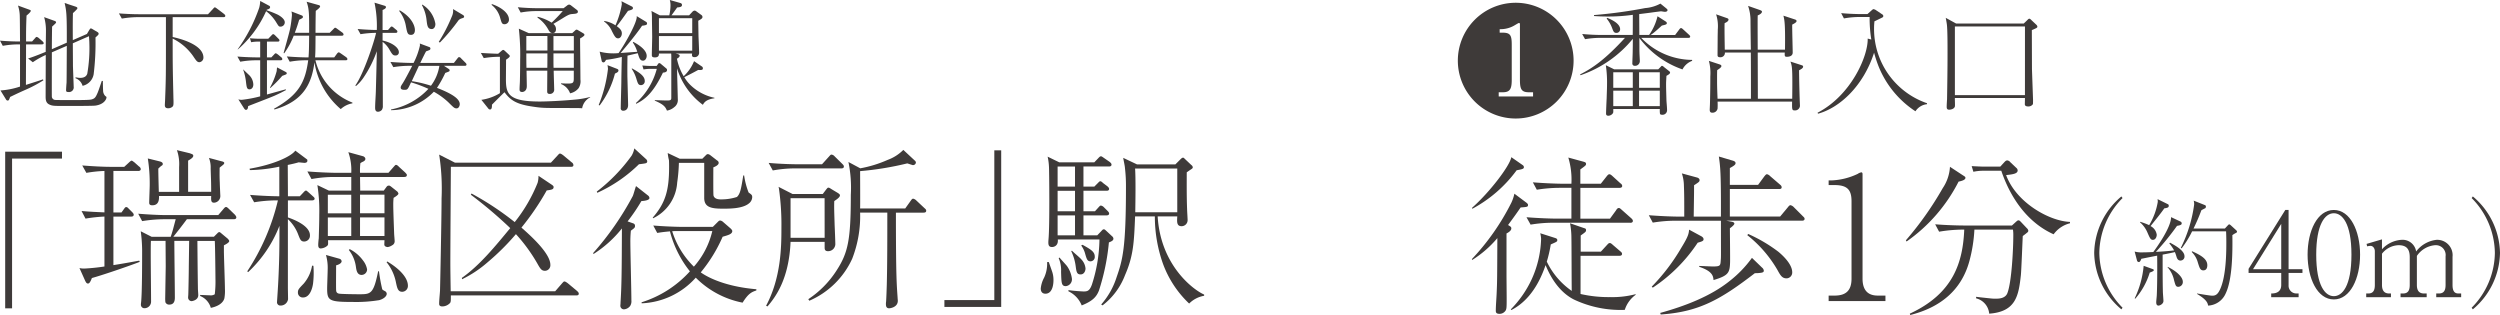 <svg xmlns="http://www.w3.org/2000/svg" width="394.13" height="49.665"><g data-name="グループ 503" fill="#3e3a39"><g data-name="グループ 500"><path data-name="パス 7022" d="M6.576 6.998H4.108c0 2.129-.02 4.257-.02 6.386.515-.17 2.4-.759 2.682-.873l.074.15a20.9 20.9 0 01-2.887 1.522c-1.408.627-1.883.875-2.36 1.1-.188.515-.226.571-.4.571a.306.306 0 01-.246-.17l-.875-1.425a12.134 12.134 0 003.08-.609V6.998H2.89a13.694 13.694 0 00-2.453.228L0 6.406c1.159.1 2.169.134 3.156.134-.02-2.966-.02-3.08-.038-3.953A5.659 5.659 0 002.834.875l1.728.629c.249.094.287.094.287.208 0 .19-.457.571-.667.741-.074 1.921-.074 2.568-.074 4.087h.949l.443-.494c.114-.132.188-.228.284-.228a.9.9 0 01.343.19l.568.495c.1.1.19.19.19.3 0 .173-.17.19-.3.19m8.441 9.656c-.343.056-3.839.056-4.486.056-2.035 0-2.263 0-2.755-.226-.533-.249-.591-.705-.591-1.274 0-1.045.02-5.61.02-6.541a13.562 13.562 0 00-2.043 1.147L4.43 9.22c.381-.114 1.253-.416 2.776-1.045 0-.53.038-2.908.038-3.382A7.429 7.429 0 006.957 2.7l1.636.589c.114.038.246.1.246.228 0 .114-.076.17-.627.682a245.35 245.35 0 00-.038 3.557l2.357-1.028c.018-4.562-.058-5-.343-6.254l1.73.571c.114.038.284.114.284.228s-.076.19-.19.3a5.767 5.767 0 01-.513.492c-.02.8-.038 1.37-.02 4.26l2.225-.972.381-.644c.152-.211.17-.228.228-.228a.5.5 0 01.246.094l.837.495c.038.038.152.1.152.228 0 .173-.058.208-.495.609a40.478 40.478 0 01-.287 5.8 2.269 2.269 0 01-1.748 1.824 1.8 1.8 0 00-1.121-1.2l.02-.152a3.492 3.492 0 00.7.1c.837 0 1.045-.4 1.139-.647a23.239 23.239 0 00.33-4.843c0-.266-.038-.721-.058-1.081l-2.547 1.117c0 .553.02 2.986.02 3.5 0 .3.114 3.06.114 3.326a.739.739 0 01-.837.855c-.228 0-.36-.038-.36-.284 0-.19.056-1.028.076-1.18.018-.931.018-2.108.038-5.815L8.175 8.251c0 .8-.02 6.843 0 7.033a.571.571 0 00.571.474c.114.02 2.527.02 2.87.02 2.6 0 2.755-.056 3.022-.17.363-.134.513-.419.779-1.045.134-.343.19-.495.629-1.806h.17c0 .228.018 1.274.038 1.5a1.24 1.24 0 00.36.893c.152.094.173.114.173.208 0 .266-.363 1.1-1.768 1.294"/><path data-name="パス 7023" d="M35.244 2.702h-8.022v3.133c.781.173 4.849 1.086 4.849 3.253a.723.723 0 01-.627.721c-.363 0-.515-.246-1.028-1.007a8.519 8.519 0 00-3.194-2.72c0 3.841 0 4.374.114 9.185 0 .3.02.416.02.873 0 .419-.038.571-.17.685a1.008 1.008 0 01-.667.246c-.53 0-.53-.343-.53-.53 0-.114.038-.667.038-.781.132-3.288.132-4.125.132-9.009V2.702h-4.502a15.889 15.889 0 00-2.451.228l-.457-.817c.989.076 2.185.132 3.174.132h10.87l.779-.835c.19-.211.228-.249.3-.249.094 0 .284.152.36.211l1.1.835c.074.076.188.173.188.287 0 .208-.208.208-.284.208"/><path data-name="パス 7024" d="M43.36 15.055c-.665.3-3.631 1.426-4.24 1.675-.018.226-.056.589-.343.589-.152 0-.246-.152-.322-.266l-.879-1.389a2.073 2.073 0 00.513.076 19.294 19.294 0 002.928-.551V9.504h-.682a13.931 13.931 0 00-2.453.228l-.457-.817a45.7 45.7 0 003.177.134h.416V6.558h-.378a6.307 6.307 0 00-1.045.1l-.193-.629c.343.038 1.066.079 1.352.079h1.538l.477-.495c.208-.211.226-.228.3-.228.114 0 .264.152.322.208l.474.474c.132.134.19.193.19.287 0 .152-.094.208-.284.208h-1.685V9.05h.69l.4-.419c.19-.208.208-.228.284-.228.114 0 .266.132.363.19l.495.419a.407.407 0 01.188.3c0 .17-.15.188-.284.188h-2.136v5.4c1.025-.284 2.89-.8 2.963-.817l.041.114c-.363.19-.913.495-1.73.855m.855-10.854c-.246 0-.284-.056-.627-.609a6.228 6.228 0 00-1.636-1.824 17.447 17.447 0 01-4.448 6.027l-.038-.018a25.257 25.257 0 003.4-6.559 4.893 4.893 0 00.155-1.063l1.426.761a.25.25 0 01.134.228c0 .249-.363.343-.515.381l-.036.094a16.048 16.048 0 011.766.7c.667.363 1.1.8 1.1 1.2a.68.68 0 01-.682.685m-4.866 9.885c-.419 0-.457-.322-.551-1.025a8.6 8.6 0 00-.457-2.073l.038-.02c.132.155.208.211.8.781a2.188 2.188 0 01.759 1.558c0 .568-.34.779-.589.779m5.7-2.337c-.094.038-.474.188-.551.208a19.91 19.91 0 01-1.88 1.918l-.058-.056a11.376 11.376 0 001.065-2.627 5.513 5.513 0 01.058-.568l1.368.721c.058.038.155.076.155.211 0 .094-.058.15-.155.19m8.669 5.455a12.219 12.219 0 01-4.143-7.372c-.4 2.928-1.408 6.046-6.312 7.431l-.074-.112c3.895-2.187 4.922-4.146 5.4-7.644h-.474a13.863 13.863 0 00-2.44.228l-.457-.835c1.368.114 2.641.152 3.156.152h.266c.056-.8.076-1.066.094-3.423h-2.429a12.516 12.516 0 01-1.5 2.776l-.094-.038c.038-.17.913-3.232 1.028-3.859a18.77 18.77 0 00.284-2.129 2.3 2.3 0 00-.076-.571l1.578.609c.114.038.226.094.226.249 0 .17-.056.188-.589.454a24.895 24.895 0 01-.687 2.054h2.261c0-2.908.018-3.725-.4-4.9l1.842.515c.1.018.287.076.287.228 0 .188-.457.53-.685.7-.02.627-.038 2.7-.038 3.458h2.233l.571-.568c.208-.211.226-.228.284-.228.076 0 .132.018.36.19l.779.568a.437.437 0 01.19.284c0 .193-.17.211-.284.211h-4.13c-.018 2.415-.018 2.682-.076 3.423h3.022l.419-.571c.076-.1.19-.228.287-.228s.208.094.36.19l.817.571c.076.076.19.152.19.3 0 .17-.152.188-.284.188h-4.753a9.573 9.573 0 005.835 6.673v.117a3.616 3.616 0 00-1.845.913"/><path data-name="パス 7025" d="M62.331 8.745c-.381 0-.495-.17-.931-.913a3.871 3.871 0 00-1.083-1.236c.02 1.6.038 8.631.038 10.075a1.045 1.045 0 01-.152.647.823.823 0 01-.606.3c-.343 0-.457-.249-.457-.609 0-.741.094-1.9.114-2.644.056-2.032.114-4.181.15-6.29a18.016 18.016 0 01-2.07 4.123 6.568 6.568 0 01-1.218 1.37l-.094-.1c1.294-1.786 2.966-6.86 3.268-8.286a15.567 15.567 0 00-2.451.208l-.457-.817c.875.076 2.149.152 3.022.152a17.815 17.815 0 00-.363-4.307l1.56.477c.132.036.246.094.246.228 0 .246-.419.4-.533.454v3.157h.855l.287-.325c.19-.208.208-.226.3-.226.112 0 .284.152.34.208l.363.3c.114.094.19.152.19.287 0 .17-.152.208-.287.208h-2.046v1.2c1.748.4 2.565 1.236 2.565 1.824a.493.493 0 01-.551.533m10.93 1.634h-3.267l.7.457c.114.076.19.132.19.246 0 .173-.02.173-.685.419a17.7 17.7 0 01-1.308 2.354c2.149.837 3.593 1.654 3.593 2.568 0 .264-.17.665-.495.665-.34 0-.436-.1-1.312-.969a11.4 11.4 0 00-2.281-1.654 9.536 9.536 0 01-6.746 2.908v-.114a10.832 10.832 0 005.891-3.25 21.319 21.319 0 00-2.738-1.028c-.533 1.159-.551 1.18-1.045 1.18-.3 0-.589-.056-.589-.36 0-.076 0-.19.246-.553.419-.606 1.54-2.814 1.578-2.87h-.551a15.437 15.437 0 00-2.433.211l-.457-.82c1.426.114 2.814.152 3.156.152h.495a11.32 11.32 0 001-2.738 1.96 1.96 0 00-.018-.322l1.484.553a.248.248 0 01.188.246.264.264 0 01-.132.228c-.094.038-.474.19-.551.208-.211.381-.325.609-.913 1.824h5.3l.524-.665c.132-.17.19-.249.3-.249a.491.491 0 01.322.211l.665.665c.114.114.173.19.173.284 0 .193-.152.211-.287.211m-8.455-4.88c-.551 0-.606-.325-.8-1.312a5.268 5.268 0 00-1.083-2.471l.114-.076c1.908 1.117 2.378 2.451 2.378 3.098 0 .495-.228.761-.609.761m1.239 4.884c-.056.134-.949 2.035-1.121 2.415a18.9 18.9 0 013.021.721 7 7 0 001.329-3.136zm2.035-5.8c-.665 0-.723-.513-.837-1.5a6.342 6.342 0 00-.724-2.28l.056-.077a4.377 4.377 0 012.07 3.043c0 .589-.32.817-.568.817m4.638-1.654a.984.984 0 00-.533.419 31.364 31.364 0 01-2.831 3.364l-.173-.114a25.107 25.107 0 002.073-4.029 2.068 2.068 0 00.173-1.142l1.558.931c.152.1.19.173.19.266 0 .152-.094.19-.457.3"/><path data-name="パス 7026" d="M91.777 17.07c-.439-.038-.931-.038-1.236-.038-4.79 0-4.963.018-6.579-.228-2.6-.381-3.478-1.007-4.427-2.263-.325.3-1.692 1.675-1.976 1.959 0 .325 0 .761-.3.761a.335.335 0 01-.249-.114l-1.121-1.408a7.815 7.815 0 002.923-1.047V8.951a15.329 15.329 0 00-2.547.211l-.454-.817a80.27 80.27 0 002.717.132l.495-.419c.15-.132.228-.188.322-.188.076 0 .173.094.228.132l.627.589c.114.1.17.173.17.249 0 .17-.284.36-.589.571 0 .208 0 .454-.018 2.621-.02 2.53-.02 3.973 5.32 3.973 1.124 0 3.633-.114 5.513-.3a14 14 0 002.433-.416l.02.056a2.37 2.37 0 00-1.274 1.73M79.553 3.821c-.416 0-.474-.228-.682-.931A3.866 3.866 0 0077.483.759l.076-.112c1.35.454 2.679 1.368 2.679 2.433a.707.707 0 01-.685.741m10.778-1.616c-.4.02-.589.02-1.614.665-.058.038-1.274.779-1.484.9a1.007 1.007 0 01.419.835c0 .36-.17.609-.533.609s-.495-.228-.723-.629a5.351 5.351 0 00-1.652-1.8v-.144a7.469 7.469 0 012.223.931 25.152 25.152 0 001.751-1.824h-4.2a13.255 13.255 0 00-2.433.228l-.454-.837c1 .097 2.162.153 3.151.153h4.067L89.4.873a.587.587 0 01.325-.15.576.576 0 01.3.132l.911.7a.362.362 0 01.17.287c0 .3-.36.322-.779.36m1.654 3.517a3.279 3.279 0 01-.53.343c0 .931.056 5.455.056 6.48a2 2 0 01-.287 1.352 2.3 2.3 0 01-1.347.817 2.461 2.461 0 00-1.426-1.464l.018-.114c.553.038.855.038 1.1.038.817 0 .893-.152.893-.855v-1.18h-3.166c0 .439.076 2.679.076 2.928a.661.661 0 01-.723.741c-.381 0-.381-.266-.381-.436 0-.761.02-2.433.02-3.232h-3.27c0 .343.038 2.053.038 2.433 0 .913-.685.931-.723.931-.419 0-.419-.266-.419-.419 0-.416.058-1.081.058-1.482.018-.723.038-2.225.038-3.192a36.342 36.342 0 00-.211-4.887l1.56.7h6.86l.477-.436a.319.319 0 01.208-.114.453.453 0 01.208.076l.837.495c.076.056.19.112.19.228 0 .15-.094.19-.152.246M86.3 5.678h-3.324v2.286h3.326zm-3.324 2.743c0 .761 0 1.5.02 2.263h3.288c.018-.363.018-1.941.018-2.263zm7.49-2.738h-3.212v2.281h3.212zm0 2.738h-3.212c0 1.6 0 1.786.018 2.263h3.194z"/><path data-name="パス 7027" d="M96.948 11.6a14.268 14.268 0 01-2.413 5.019l-.152-.058a21.613 21.613 0 001.464-5.683 3.359 3.359 0 00-.076-.609l1.52.591c.132.056.208.132.208.246 0 .246-.228.343-.551.495m4.278-7.548c-1.007 1.522-3.25 4.146-3.385 4.3.266-.018 2.149-.15 2.623-.188a4.938 4.938 0 00-.7-1.464l.076-.1c.419.228 2.111 1.121 2.111 2.207 0 .4-.249.759-.571.759-.474 0-.589-.381-.837-1.18l-1.616.381c-.036 1.883-.018 2.776-.018 3.288.018.685.114 4.3.114 4.488 0 .723-.439.911-.741.911a.372.372 0 01-.419-.436c0-.685.094-3.631.094-4.24s.058-3.25.076-3.8a20.366 20.366 0 01-2.489.457c-.173.3-.246.4-.419.4a.289.289 0 01-.266-.228l-.322-1.464a8.511 8.511 0 002.984.228c1.177-1.692 3.042-5.095 2.852-5.835l1.464.893a.3.3 0 01.17.287c0 .208-.19.264-.779.34m-2.225-2.344c-.913 1.287-1.22 1.71-1.768 2.412.4.3.8.609.8 1.142 0 .381-.228.779-.589.779s-.533-.266-.969-1.121a3.582 3.582 0 00-1.256-1.54l.038-.076a4.333 4.333 0 011.768.685A13.776 13.776 0 0098.031.667a4.361 4.361 0 00-.055-.477l1.614.82a.286.286 0 01.193.266c0 .188-.134.264-.779.436m2.07 11.709c-.436 0-.513-.228-.761-1.045a5.67 5.67 0 00-.723-1.52l.041-.079c1.083.609 2.015 1.18 2.015 1.979a.607.607 0 01-.571.665m3.44-1.976c-1.388 2.87-2.6 4.163-4.24 4.922l-.018-.132a10.961 10.961 0 003.288-5.379h-1.046a6.3 6.3 0 00-1.045.094l-.19-.627c.343.038 1.066.076 1.35.076h.911l.211-.3a.261.261 0 01.208-.152.425.425 0 01.228.114l.858.721a.305.305 0 01.132.249c0 .343-.381.4-.647.419m6.292 5.074a11.285 11.285 0 01-4.067-5.742c0 .325.018.685.018 1.01.018.609.1 3.783.1 3.839a1.382 1.382 0 01-.553 1.256 2.365 2.365 0 01-1.159.551c-.228-.515-.4-.931-1.938-1.578l.038-.076c.36.018 1.6.058 1.768.058.589 0 .817 0 .817-.4V9.355a8.01 8.01 0 00-.018-.913h-1.93c0 .208.018.609-.647.609-.457 0-.474-.211-.474-.381 0-.439.056-2.413.056-2.814 0-.495-.038-2.623-.038-3.06a6.881 6.881 0 00-.076-1.066l1.312.685h1.5a7.4 7.4 0 00.19-1.558 3.023 3.023 0 00-.109-.857l1.672.477a.313.313 0 01.249.3c0 .322-.343.36-.761.4-.134.19-.761 1.066-.893 1.236h2.776l.533-.571a.536.536 0 01.322-.17.47.47 0 01.284.114l.781.568a.394.394 0 01.188.325c0 .228-.246.363-.665.589 0 .19.038 2.415.038 2.471.02.4.094 2.243.094 2.489a.689.689 0 01-.741.781c-.34 0-.436-.173-.36-.571h-2.624l.325.076c.208.058.34.173.34.266 0 .19-.226.36-.436.474a8.693 8.693 0 001.064 2.762 6.534 6.534 0 001.636-2.377l1.2.817a.347.347 0 01.19.343c0 .246-.3.266-.741.228-.723.4-1.464.779-2.187 1.139a5.772 5.772 0 001.083 1.35 7.694 7.694 0 003.669 1.9v.079c-1.329.188-1.616.665-1.824 1.025m-1.675-13.648h-5.251v2.357h5.247zm0 2.814h-5.251v2.3h5.247z"/><path data-name="パス 7028" d="M.817 23.913h8.956v1.086h-7.87V48.61H.817z"/><path data-name="パス 7029" d="M21.787 26.952h-3.908v6.541h1.274l.353-.49c.218-.3.244-.353.408-.353.134 0 .162.028.459.327l.436.434c.244.244.271.353.271.434 0 .3-.3.3-.408.3h-2.793v7.652c2.2-.353 3.283-.571 4.07-.705l.081.19c-1.657.652-5.861 2.088-7.543 2.55-.3.787-.464.868-.624.868-.218 0-.327-.216-.436-.434l-.9-2.007a3.166 3.166 0 00.765.081 31.2 31.2 0 003.174-.327V34.14a24.118 24.118 0 00-2.984.325l-.624-1.2c1.111.109 2.387.162 3.608.218v-6.531a20.793 20.793 0 00-2.849.3l-.652-1.167c1.413.109 3.121.218 4.534.218h2.088l.708-.65c.053-.056.35-.327.434-.327.109 0 .162.056.462.271l.731.652a.553.553 0 01.271.406c0 .274-.3.3-.406.3m15.061 7.6h-7.381a86.94 86.94 0 01-2.144 2.768h6.4l.571-.568a.452.452 0 01.271-.165c.053 0 .109 0 .353.218l.977.814c.056.053.244.271.244.378 0 .271-.652.571-.84.68v.9c0 .84.162 5.019.162 5.97a6.745 6.745 0 01-.084 1.466c-.053.216-.322 1.139-2.141 1.52a2.854 2.854 0 00-1.682-1.875v-.162c.216 0 1.274.056 1.517.056a1.135 1.135 0 00.789-.165 16.924 16.924 0 00.107-2.441c0-.49-.053-5.483-.107-5.97h-2.739c0 .109.028 4.125.081 7.571 0 .137.056.814.056.977 0 .814-1 .951-1.061.951a.573.573 0 01-.54-.6c0-.109.025-.353.025-.381.028-.568.084-3.689.084-4.557l.053-3.854v-.109h-2.334v.216c0 1.22.081 7.327.081 8.685 0 .325 0 1.142-.868 1.142a.618.618 0 01-.624-.381 5.122 5.122 0 01-.028-.68l.081-4.993-.025-3.8v-.19h-2.31c-.028.624-.028 1.139-.028 2.5 0 1 .053 5.914.053 7.028a1.038 1.038 0 01-1 1.086.551.551 0 01-.6-.624 1.744 1.744 0 01.028-.3c.162-1.464.162-6.566.162-8.276a23.808 23.808 0 00-.218-2.93l1.71.868h3.014c.3-.868.353-1.139.787-2.768h-1.788a22.2 22.2 0 00-3.5.3l-.624-1.167c1.383.109 3.093.216 4.5.216h8.116l.812-.949c.246-.3.327-.325.436-.325.081 0 .19.053.462.325l.9.868c.025.028.244.271.244.434 0 .271-.271.3-.408.3m-1.682-8.576c-.081.081-.487.378-.543.462 0 .65-.028 1.248.028 2.387 0 .325.081 1.954.081 1.982a1.049 1.049 0 01-.977 1.139c-.49 0-.49-.353-.462-1.058H25.07c0 .353.081 1.466-1.058 1.466-.462 0-.49-.246-.49-.408 0-.434.081-2.362.081-2.74a25.349 25.349 0 00-.3-4.235l1.872.462c.3.081.487.19.487.406 0 .165-.081.218-.271.327-.081.081-.162.134-.434.406 0 .761.056 2.8.081 3.664h3.2v-3.918a6.717 6.717 0 00-.346-2.659l2.009.487c.434.162.568.19.568.408 0 .3-.487.568-.812.759v4.917h3.635c0-1.654-.028-1.845-.081-3.689a4.043 4.043 0 00-.271-1.657l1.926.515c.218.056.49.109.49.3a.39.39 0 01-.19.271"/><path data-name="パス 7030" d="M49.19 31.589h-3.8v2.69c1.03.353 3.473 1.329 3.473 2.821a.922.922 0 01-.9.977c-.515 0-.624-.269-.924-1.03a6.411 6.411 0 00-1.654-2.5v10.777c0 .271.028 1.576.028 1.847a1.175 1.175 0 01-1.167 1 .523.523 0 01-.571-.6c0-.081.025-.381.053-.84.353-5.1.327-8.713.327-11.128a19.809 19.809 0 01-4.94 7.3l-.134-.134a34.724 34.724 0 004.833-11.18 22.53 22.53 0 00-3.745.3l-.649-1.164c1.928.162 3.829.216 4.615.216v-4.667a24.164 24.164 0 01-4.64.543l-.053-.218c3.664-.624 6.485-1.872 7.218-2.849l1.845 1.383c.053.028.053.162.053.218 0 .244-.244.325-.459.325-.137 0-.789-.081-.924-.081-.487.137-.787.218-1.71.408l.028 4.937h1.872l.515-.54c.325-.355.381-.355.462-.355s.081 0 .487.355l.571.515c.271.244.3.3.3.406 0 .218-.246.271-.406.271m0 10.286l.216.028a14.085 14.085 0 01-.056 2.793c-.107.787-.515 2.2-1.573 2.2a.763.763 0 01-.814-.789c0-.431.109-.568.9-1.383a5.824 5.824 0 001.332-2.849m14.535-13.977h-6.975l.028 1.954v.19h3.717l.381-.515c.137-.19.218-.271.436-.271.079 0 .134 0 .406.218l.924.731a1 1 0 01.162.3c.025.218-.624.6-.761.68a10.187 10.187 0 00-.053 1.139c0 .84.081 2.93.137 4.478 0 .162.081 1 .081 1.165a.7.7 0 01-.408.708 1.693 1.693 0 01-.677.271c-.056 0-.543-.028-.543-.408 0-.107.025-.6.025-.677h-8.9c.028.677.028.733-.137.9a1.762 1.762 0 01-1 .406c-.408 0-.408-.378-.408-.624 0-.134.056-.814.084-.949.025-.9.081-2.5.081-3.8a25.7 25.7 0 00-.3-4.615l1.817.868h3.529v-2.149h-2.772a19.473 19.473 0 00-3.5.327l-.652-1.2c2.037.162 3.963.216 4.534.216h2.387a8.466 8.466 0 00-.463-3.255l2.362.652c.107.053.325.19.325.406 0 .19-.109.3-.353.434a1.9 1.9 0 00-.434.246 10.24 10.24 0 00-.056 1.517h4.481l.787-.9c.271-.3.3-.35.406-.35.19 0 .381.216.49.325l.949.868c.244.271.271.3.271.408 0 .244-.19.3-.408.3m-4.042 19.438a22.377 22.377 0 01-4.072.271c-3.773 0-4.044-.218-4.044-2.144 0-.462.084-2.552.084-2.986a7.352 7.352 0 00-.271-2.278l2.144.6a.454.454 0 01.325.381c0 .381-.624.6-.868.652 0 .459-.028 3.636 0 3.854 0 .3.081.515.406.6.218.081 2.8.107 3.177.107 1.872 0 2.306 0 3.04-3.608l.134-.028a25.591 25.591 0 00.515 2.849c.084.109.137.137.436.3a.493.493 0 01.271.408c0 .434-.571.868-1.276 1.03m-4.317-16.644h-3.691v2.93h3.692zm0 3.582h-3.691v2.93h3.692zm1.654 9.065c-.731 0-.84-.708-.921-1.3a5.471 5.471 0 00-1.114-2.634l.137-.134a5.918 5.918 0 012.117 1.813 3.125 3.125 0 01.624 1.383.875.875 0 01-.842.87m3.582-12.648h-3.854v2.93h3.854zm0 3.582h-3.854v2.93h3.854zM63.413 46c-.65 0-.787-.518-.977-1.413a7.358 7.358 0 00-1.492-3.255l.109-.109c1.872 1.114 3.255 2.524 3.255 3.826a.921.921 0 01-.9.951"/><path data-name="パス 7031" d="M90.835 46.575H71.079c0 .84 0 .949-.107 1.167a1.7 1.7 0 01-1.223.568c-.515 0-.515-.3-.515-.434 0-.6.109-1.52.137-2.091.025-.759.244-11.4.244-14.518a34.813 34.813 0 00-.381-6.893l2.5 1.276h15.112l1.033-1.114c.271-.3.3-.325.406-.325.162 0 .434.216.515.271l1.329 1.111a.544.544 0 01.271.436c0 .244-.216.271-.406.271H71.079c0 .35-.081 12.726-.081 15.114 0 1.061.028 2.824.056 4.506h16.47l1.058-1.22c.271-.3.3-.327.408-.327.162 0 .434.218.515.271l1.467 1.225c.134.134.271.244.271.434 0 .244-.218.271-.409.271m-4.64-16.555a40.841 40.841 0 01-3.988 5.863c1.167 1.03 4.559 3.988 4.559 5.861a.872.872 0 01-.842.949c-.543 0-.733-.3-1.22-1.167a26.12 26.12 0 00-3.367-4.613 37.573 37.573 0 01-4.422 4.4 18.122 18.122 0 01-4.07 2.712l-.028-.216c2.821-1.982 5.29-5.021 7.624-7.845a70 70 0 00-6.214-5.265l.109-.19a46.434 46.434 0 016.811 4.505 24.425 24.425 0 003.608-6.188 3.752 3.752 0 00.137-1.111l2.144 1.439c.19.134.244.244.244.325 0 .406-.325.434-1.086.543"/><path data-name="パス 7032" d="M101.114 31.701a28.171 28.171 0 01-2.172 3.2l.761.271c.19.053.406.137.406.434 0 .271-.053.325-.652.761a17.285 17.285 0 00-.079 1.926c0 1.3.162 7.627.162 9.065a1.376 1.376 0 01-.19.868 1.343 1.343 0 01-.977.543.567.567 0 01-.571-.624c0-.056.028-.246.028-.462.162-2.606.19-4.534.216-11.671a18.083 18.083 0 01-4.45 4.016l-.109-.107a46.322 46.322 0 006.269-9.009c.109-.218.408-1.332.515-1.576l1.869 1.47a.545.545 0 01.246.406c0 .381-.87.462-1.276.49m.6-5.945c-.274.053-.708.109-.979.137a22.72 22.72 0 01-6.566 4.5l-.081-.19a27.029 27.029 0 005.48-5.643 3.387 3.387 0 00.434-1.167l1.875 1.71a.474.474 0 01.162.353c0 .216-.19.271-.325.3m15.36 21.956a14.23 14.23 0 01-7.381-3.938 12.089 12.089 0 01-8.522 4.044l-.025-.162a17.132 17.132 0 007.624-4.882 16.728 16.728 0 01-3.146-6.3c-1.223.109-1.629.19-2.009.246l-.624-1.167a71.21 71.21 0 004.506.216h4.884l.761-.759c.162-.165.244-.246.406-.246a.836.836 0 01.381.165l1.22 1.058c.056.053.3.271.3.434 0 .487-.652.65-1.52.9a23.385 23.385 0 01-3.448 5.617c.624.462 3.339 2.2 8.766 2.659v.19c-.705.246-1.248.434-2.172 1.928m.979-15.631c-1 .812-3.012.812-4.072.812-1.872 0-2.958-.216-2.958-1.708v-5.514h-3.99a26.491 26.491 0 01-.271 3.121 6.715 6.715 0 01-3.8 5.617l-.053-.107c1.982-2.281 2.578-4.262 2.578-7.954 0-.216 0-.921-.025-1.111a7.356 7.356 0 01-.193-1.114l1.9.9h3.555l.518-.515c.134-.137.216-.216.378-.216a.859.859 0 01.355.162l1.083.84a.425.425 0 01.246.381c0 .353-.571.6-.842.705 0 .434-.028 4.262.028 4.45.162.6.921.6 1.167.6a8.043 8.043 0 002.524-.381c.515-.49.65-1.2 1-3.392h.137a11.7 11.7 0 00.705 2.687c.49.353.568.406.568.759a1.312 1.312 0 01-.54.979m-10.936 4.337c-.381 0-.733 0-1.139.028a13.4 13.4 0 003.418 5.589 12.909 12.909 0 002.905-5.617z"/><path data-name="パス 7033" d="M131.526 31.702c-.053 1.03.028 2.552.056 3.8.025.487.109 2.606.109 3.012a1.137 1.137 0 01-1.142 1.086c-.515 0-.543-.3-.543-.6v-.87h-5.373c-.244 5.863-2.36 8.685-3.636 10.179l-.222-.106c2.362-4.425 2.418-9.256 2.418-12.3a40.878 40.878 0 00-.381-6.1 1.545 1.545 0 00-.081-.353l2.225 1.139h4.75l.515-.68c.244-.3.271-.325.378-.325s.165.025.545.271l.949.568c.244.165.325.246.325.381 0 .327-.624.705-.9.9m1.114-5.156h-7.3a19.445 19.445 0 00-3.5.325l-.652-1.192c2.035.188 4.016.216 4.531.216h3.882l1.086-1.2c.271-.3.3-.325.406-.325a.749.749 0 01.49.271l1.22 1.2c.162.162.244.271.244.406 0 .271-.244.3-.406.3m-2.634 4.7h-5.366v6.241h5.374zm15.614 2.274h-4.369v.1c0 10.341.134 11.318.271 13.381 0 .109.028.271.028.408 0 1.058-1.251 1.192-1.36 1.192-.515 0-.515-.462-.515-.677a1.868 1.868 0 01.028-.381c.053-.9.081-1.791.109-2.687.081-3.311.081-7.221.081-11.344h-4.287a18.489 18.489 0 01-1.248 7.274 13.158 13.158 0 01-6.759 6.622l-.162-.246a15.32 15.32 0 004.478-4.559c1.791-2.768 2.225-4.8 2.225-11.887a20.055 20.055 0 00-.378-5.183l1.87 1a18.935 18.935 0 004.316-1.329 6.732 6.732 0 002.471-1.576l1.816 1.692a.418.418 0 01.165.325.46.46 0 01-.49.381c-.053 0-.842-.271-.868-.271a48.418 48.418 0 01-7.436 1.22c0 .924.025 5.293 0 5.889h7.109l.87-1.22c.079-.109.216-.327.378-.327a1 1 0 01.49.271l1.3 1.223c.165.134.271.244.271.406 0 .3-.3.3-.406.3"/><path data-name="パス 7034" d="M157.842 48.391h-8.956v-1.085h7.87V23.697h1.086z"/><path data-name="パス 7035" d="M164.809 46.303c-.515 0-.733-.353-.733-.814a4.579 4.579 0 01.54-1.735 5.225 5.225 0 00.464-2.443h.271c.025.109.081.244.487 1.411a4.054 4.054 0 01.244 1.439c0 .244 0 2.144-1.274 2.144m10.012-8.088a34.947 34.947 0 01-1.573 7.6c-.381.951-.949 1.631-2.715 2.334a4.161 4.161 0 00-2.088-2.225v-.194c.761.134 2.25.216 2.36.216.571 0 .951-.028 1.329-1.058a24.041 24.041 0 001.2-7.137h-6.567c.109 1-.624 1.192-.9 1.192-.624 0-.624-.459-.571-1.167.216-2.169.109-11.125.081-11.4a8.937 8.937 0 00-.216-1.682l1.845.9h5.508l.6-.624c.3-.327.353-.327.459-.327s.137.028.49.271l.9.624c.081.081.271.218.271.408 0 .271-.244.3-.408.3h-4.016v3.174h1.71l.49-.49c.3-.3.325-.353.462-.353.107 0 .162.025.459.3l.652.49c.109.109.271.244.271.406 0 .271-.244.3-.406.3h-3.638v3.227h1.819l.515-.568c.271-.3.3-.325.434-.325a.87.87 0 01.462.271l.571.568c.244.246.244.353.244.408 0 .244-.216.3-.406.3h-3.639v3.149h2.17l.6-.624c.274-.3.3-.325.436-.325s.134 0 .487.325l.814.761a.529.529 0 01.218.381c0 .322-.381.459-.708.594m-5.348-11.968h-2.743v3.174h2.743zm0 3.826h-2.743v3.227h2.743zm0 3.879h-2.743v3.149h2.743zm-1.436 11.157c-.708 0-.708-.462-.761-2.281a4.763 4.763 0 00-.381-2.144l.137-.081c.162.218 1 1.111 1.167 1.329a4.45 4.45 0 01.787 2.009 1.078 1.078 0 01-.949 1.167m2.306-1.847c-.571 0-.652-.408-.761-1.276a7.746 7.746 0 00-.705-2.387l.109-.081c.218.244 1.276 1.114 1.439 1.329a2.385 2.385 0 01.705 1.492c0 .271-.162.924-.787.924m1.6-2.063c-.515 0-.624-.3-.9-1.3a3.8 3.8 0 00-.6-1.2l.218-.109c1.3.733 1.926 1.086 1.926 1.875a.679.679 0 01-.65.731m15.522 6.65a16.39 16.39 0 01-4.1-6.214 22.278 22.278 0 01-1.3-7.518h-3.115c-.162 3.988-.244 6.186-1.573 9.225a10.877 10.877 0 01-3.555 4.8l-.218-.134a12.062 12.062 0 002.443-4.341c.949-2.715 1.464-4.615 1.464-14.193a24.009 24.009 0 00-.162-3.014c0-.244-.244-1.329-.271-1.573l2.172 1.03h6.051l.814-.814c.056-.053.244-.244.381-.244.109 0 .134.028.353.244l.977.924a.467.467 0 01.218.353c0 .137-.081.19-.274.325-.107.056-.594.408-.677.462 0 1.439-.025 3.773.056 5.808 0 .271.081 1.439.081 1.71a.951.951 0 01-.949.977c-.789 0-.733-.705-.68-1.545h-3.091c.459 7.761 5.671 11.615 7.325 12.32v.196a4.335 4.335 0 00-2.36 1.223m-1.875-21.281h-6.65c.109 1.466.056 5.237.028 6.893h6.622z"/></g><g data-name="グループ 499"><path data-name="パス 7036" d="M240.707 31.999c.107.109.188.19.188.3 0 .327-.134.327-1.165.408-.518.759-1 1.439-1.982 2.768.406.244.515.3.515.543 0 .378-.543.677-.759.787v6.566c0 .571.025 3.067.025 3.585 0 1.682 0 1.845-.3 2.169a1.122 1.122 0 01-.789.353c-.434 0-.624-.109-.624-.487 0-.789.109-2.035.137-2.824.081-1.738.081-2.441.109-8.629a16.94 16.94 0 01-3.963 3.445l-.056-.134a37.266 37.266 0 006.216-8.875 6.31 6.31 0 00.487-1.439zm-.652-5.97a.4.4 0 01.19.325c0 .271-.246.325-1.142.487a20.891 20.891 0 01-7 6.079l-.028-.162c2.74-2.415 5.945-6.594 6.188-7.979zm16.093 22.822a17.216 17.216 0 01-8.007-1.626c-2.793-1.413-4.07-4.453-4.478-5.43-1.439 4.262-3.636 6.188-5.4 7.084l-.081-.109a16.838 16.838 0 003.283-4.722 16.373 16.373 0 001.492-6.378 4.219 4.219 0 00-.134-.9l2.387.761c.137.053.3.109.3.325 0 .244-.109.271-1.03.68a20.481 20.481 0 01-.624 2.712 11.859 11.859 0 003.933 4.615c-.025-1.332-.025-7.193-.053-8.388a12.274 12.274 0 00-.218-2.278l2.2.761c.216.053.325.107.325.325 0 .244-.081.3-.842.842v2.55h3.177l.949-1.033c.271-.3.327-.325.462-.325.081 0 .165 0 .49.3l1.167 1c.134.109.271.218.271.408 0 .244-.218.3-.408.3h-6.132v6.023a19.816 19.816 0 004.668.49 14.289 14.289 0 004.016-.462v.107a4.646 4.646 0 00-1.71 2.362m.868-13.731h-12.242a21.658 21.658 0 00-3.473.3l-.652-1.167c2.037.162 4.016.216 4.506.216h2.578v-4.851h-1.954a22.546 22.546 0 00-3.5.3l-.624-1.167c2.035.162 3.991.218 4.506.218h1.573a12.117 12.117 0 00-.49-4.125l2.39.652c.272.081.406.134.406.353s-.081.271-.9.868v2.253h3.23l.9-1.139c.271-.355.381-.355.462-.355.162 0 .434.246.487.3l1.251 1.139a.512.512 0 01.271.408c0 .244-.246.3-.408.3h-6.188v4.856h4.668l.949-1.3c.109-.188.244-.378.436-.378.134 0 .188.028.487.3l1.466 1.3c.216.19.271.325.271.434 0 .246-.246.3-.408.3"/><path data-name="パス 7037" d="M284.09 34.792h-11.94l.842.162c.19.028.434.109.434.3 0 .216-.515.6-.705.733 0 .868.053 4.668.028 5.427-.056 1.6-.271 2.035-2.606 2.74-.056-.571-.109-1.383-2.253-2.088v-.137c.325 0 1.817.081 2.116.081 1.2 0 1.223-.109 1.276-1 .056-.543.028-.705.028-6.214h-7.246a22.225 22.225 0 00-3.5.3l-.624-1.167c2.035.162 3.988.216 4.5.216h1.086c0-2.522 0-3.5-.053-4.831a6.462 6.462 0 00-.325-1.979l2.387.65c.107.028.406.137.406.408 0 .244-.081.3-.868.812 0 .842 0 1.251-.056 4.94h4.29c.028-7.028-.109-7.924-.327-9.471l2.2.652c.188.053.434.162.434.378 0 .193-.081.355-.9.789v2.653h4.45l.977-1.329c.137-.162.271-.353.434-.353a1.053 1.053 0 01.49.3l1.545 1.329c.165.137.271.246.271.436 0 .244-.216.271-.406.271h-7.761v4.341h7.924l1.2-1.439c.19-.244.3-.353.434-.353a1 1 0 01.515.3l1.439 1.439c.162.162.271.244.271.406 0 .246-.216.3-.408.3m-16.445 3.472a25.134 25.134 0 01-7.081 7.084l-.162-.162a31.119 31.119 0 004.666-6.135c1.086-1.763 1.167-2.2 1.223-2.849l1.845 1c.162.081.434.244.434.515s-.244.353-.924.543m10.1 4.722a5.412 5.412 0 01-1.083.081c-5.346 4.1-8.741 6.107-14.845 6.515l-.081-.246c3.826-1.058 7.924-2.6 10.963-5.046a17.907 17.907 0 003.5-3.636l1.6 1.545a.7.7 0 01.271.487c0 .218-.218.274-.327.3m3.91.9c-.705 0-.977-.487-1.439-1.329a19.331 19.331 0 00-4.75-5.483l.137-.188a23.8 23.8 0 014.747 2.793c.624.515 2.2 1.928 2.2 3.258a.92.92 0 01-.9.949"/><path data-name="パス 7038" d="M288.289 47.468V46.6h.949c1.791 0 2.659-.814 2.659-2.661V31.727c0-1.763-.624-2.55-2.687-2.55h-.921v-.733h.434a10.57 10.57 0 004.153-1.033 1.457 1.457 0 01.568-.244c.134 0 .19.137.19.271v16.5c0 1.548.624 2.661 2.387 2.661h1.223v.868z"/><path data-name="パス 7039" d="M308.775 28.631a25.772 25.772 0 01-8.2 9.443l-.109-.188a51.42 51.42 0 005.808-8.223 6.7 6.7 0 001.142-3.367l2.063 1.357c.269.162.378.244.378.381 0 .353-.677.515-1.083.6m10.72 8.114c-.028.028-.271.218-.6.462-.053.977-.216 5.32-.3 6.188-.353 3.174-.761 5.752-4.993 6.051a2.725 2.725 0 00-2.063-2.415v-.244c.406.053.6.081 2.169.244a6.26 6.26 0 00.9.053c.459 0 1.545 0 1.87-.9.68-1.789.924-7.053.924-9.035a5.865 5.865 0 00-.053-.951h-6.079a23.462 23.462 0 01-.786 4.94c-1.251 4.615-4.587 7.327-9.337 8.522l-.056-.218c6.921-3.2 8.36-8.17 8.578-13.244h-.462a22.684 22.684 0 00-3.5.327l-.624-1.167c2.035.162 3.988.19 4.506.19h7.6l.624-.571c.188-.162.271-.244.406-.244s.216.081.353.216l.977 1.033a.673.673 0 01.218.378c0 .165-.081.246-.272.381m4.26.19c-3.988-1.791-6.731-5.536-8.248-10.014h-2.905a7.106 7.106 0 00-1.492.162l-.271-.893c.487.025 1.517.079 1.926.079h2.581l.624-.677c.271-.3.381-.3.49-.3a.672.672 0 01.462.271l.949.9a.546.546 0 01.218.406c0 .515-.761.624-1.819.733 1.6 4.369 6.866 7.274 10.068 7.381v.216a4.544 4.544 0 00-2.578 1.738"/><path data-name="パス 7040" d="M334.44 48.769a11.846 11.846 0 01-4.285-8.9 11.889 11.889 0 014.285-8.9l.183.256a12.476 12.476 0 00-3.659 8.644 12.47 12.47 0 003.659 8.642z"/><path data-name="パス 7041" d="M343.777 41.082c-.479 0-.589-.421-.68-.718a6.185 6.185 0 00-.221-.624c-.518.129-1.068.238-1.933.4 0 4.379.02 4.856.038 5.83 0 .238.091 1.289.091 1.472 0 .477-.568.736-.774.736-.312 0-.365-.277-.365-.553 0-.183.091-.954.091-1.121.091-2.06.074-5.386.056-6.2-1.877.365-2.1.421-2.5.495-.018.094-.185.515-.368.515a.314.314 0 01-.312-.256l-.368-1.4a4.111 4.111 0 001.251.129c.421 0 1.03-.02 1.69-.056.48-.644 2.816-3.879 2.8-5.5l1.527.718a.3.3 0 01.147.274c0 .129-.038.277-.736.386a41.594 41.594 0 01-3.329 4.1c.957-.056 1.913-.109 2.87-.238a7.154 7.154 0 00-.756-1.1l.112-.112c.774.424 2.281 1.233 2.281 2.134a.619.619 0 01-.606.68m-4.874 1.9a11.283 11.283 0 01-2.281 4.118l-.091-.056a14.956 14.956 0 001.416-5.13l1.38.5c.127.038.221.091.221.183 0 .112-.129.2-.644.388m2.3-10.133c-.5.7-.662.918-2.172 2.8a1.806 1.806 0 01.977 1.36c0 .332-.185.809-.609.809-.348 0-.459-.238-.845-1.121a4.407 4.407 0 00-1.177-1.636v-.091a9.852 9.852 0 011.436.533 10.381 10.381 0 001.36-3.679 3.14 3.14 0 00-.036-.424l1.616.792a.236.236 0 01.147.241c0 .256-.109.33-.7.421m2.22 12.37c-.406 0-.459-.238-.68-1.03a4.473 4.473 0 00-1.03-2.06l.036-.053c1.675.827 2.372 1.746 2.372 2.334a.751.751 0 01-.7.809m9.048-8.477a3.251 3.251 0 00-.535.33c.038 2.593.02 6.952-1.048 9.177a3.186 3.186 0 01-2.776 1.931c-.074-.406-.2-.918-1.746-1.839v-.072c.368.056 2.04.35 2.39.35.515 0 .863-.185 1.231-.977.995-2.113.995-6.084.995-7.409 0-.792-.018-1.362-.038-1.766h-5.352a15.5 15.5 0 01-1.654 2.684l-.129-.074a21.668 21.668 0 002.1-6.822 1.864 1.864 0 00-.074-.624l1.8.715a.235.235 0 01.127.185.451.451 0 01-.071.274c-.056.038-.553.277-.644.35a30.188 30.188 0 01-1.233 2.87h4.945l.424-.459c.15-.147.185-.2.259-.2a.786.786 0 01.239.147l.883.809a.411.411 0 01.109.221c0 .091-.091.129-.2.2m-5.095 5.884c-.5 0-.606-.35-.883-1.233a3.679 3.679 0 00-.974-1.672l.074-.109c1.4.642 2.39 1.213 2.39 2.2 0 .112 0 .809-.606.809"/><path data-name="パス 7042" d="M360.801 43.03v1.933a1.22 1.22 0 001.286 1.3h.294v.592h-4.321v-.589c.386 0 1.581 0 1.581-1.342v-1.9h-5.148v-.642l5.792-9.286h.515v9.342h2.187v.586zm-1.16-7.741l-4.45 7.155h4.45z"/><path data-name="パス 7043" d="M367.934 47.206c-2.593 0-4.138-3.308-4.138-7.061 0-3.7 1.507-7.043 4.138-7.043 2.593 0 4.138 3.311 4.138 7.043 0 3.752-1.545 7.061-4.138 7.061m0-13.589c-1.4 0-2.776 1.748-2.776 6.528 0 4.892 1.413 6.546 2.776 6.546 1.286 0 2.776-1.507 2.776-6.546 0-5-1.489-6.528-2.776-6.528"/><path data-name="パス 7044" d="M384.078 46.856v-.589h.424c.807 0 1.048-.533 1.048-1.342v-4.506a1.552 1.552 0 00-1.657-1.763 3.831 3.831 0 00-2.867 1.69v4.58c0 .715.221 1.342 1.121 1.342h.424v.589h-4.12v-.589h.4c.809 0 1.048-.533 1.048-1.342v-4.377c0-1.251-.477-1.893-1.763-1.893a3.442 3.442 0 00-2.611 1.34v4.93c0 .715.238 1.342 1.121 1.342h.292v.589h-3.9v-.589h.332c.809 0 1.028-.551 1.028-1.342v-5.334c0-.368-.239-.827-.68-.827a2.135 2.135 0 00-.533.074l-.091-.388 2.428-.715v1.563a4.572 4.572 0 013.07-1.489 2.163 2.163 0 012.316 1.839 4.659 4.659 0 013.217-1.839 2.424 2.424 0 012.522 2.684v4.432c0 .936.294 1.342.918 1.342h.442v.589z"/><path data-name="パス 7045" d="M389.662 48.513a12.464 12.464 0 003.659-8.644 12.463 12.463 0 00-3.659-8.642l.185-.259a11.889 11.889 0 014.283 8.9 11.853 11.853 0 01-4.283 8.9z"/><path data-name="パス 7046" d="M238.957.436a9.124 9.124 0 11-9.126 9.128 9.127 9.127 0 019.126-9.128m-2.53 4.714h.474c1.236 0 1.428.457 1.428 1.918v5.5c0 1.444-.266 1.976-1.408 1.976h-.647v.665h5.417v-.665h-.665c-1.16 0-1.406-.474-1.406-1.976v-8.73c0-.1-.02-.211-.132-.211-.1 0-.117.02-.611.307a4.328 4.328 0 01-2.451.665z"/><path data-name="パス 7047" d="M265.247 10.944a14.431 14.431 0 01-6.8-4.96c.018 1.672 0 1.842.018 2.319 0 .188.056 1.1.056 1.274a.746.746 0 01-.779.8.365.365 0 01-.4-.416c0-.287.056-1.54.056-1.789 0-.4.02-.571.02-2.053a18.327 18.327 0 01-8.251 5.742l-.056-.134c1.921-.969 3.9-2.3 7.071-5.759h-3.859a14.643 14.643 0 00-2.433.208l-.457-.817c1.045.1 2.111.152 3.156.152h4.808c.02-.076.02-3.116.02-3.174a27.47 27.47 0 01-3.917.266c-1.007 0-1.652-.038-2.2-.076v-.153a74.562 74.562 0 008.058-1.1 5.953 5.953 0 002.41-.706l.911.741c.152.134.211.193.211.287 0 .076-.058.266-.419.266-.17 0-.457-.076-.647-.076-.038 0-1.028.132-1.2.152-.342.056-1.883.246-2.2.284 0 .513.02 2.814.02 3.288h1.54a8.58 8.58 0 001.329-2.946l1.253.8c.152.1.211.173.211.287 0 .208-.211.246-.781.381-.17.152-.873.8-1.025.913a7.339 7.339 0 01-.741.568h3.859l.627-.835c.094-.134.19-.249.3-.249s.19.076.343.208l.911.837c.114.114.19.173.19.287 0 .19-.17.208-.284.208h-7.434a11.238 11.238 0 008.025 3.475v.152a2.789 2.789 0 00-1.52 1.35m-2.53 1.007c-.018.495-.056.855-.056 1.312 0 .837.038 1.672.056 2.527.02.439.1 1.142.1 1.578a.715.715 0 01-.779.723c-.193 0-.325-.056-.343-.19a3.8 3.8 0 01-.02-.723h-7.337v.457c0 .3-.4.609-.779.609-.36 0-.36-.246-.36-.381 0-.36.076-2.032.094-2.357.038-1.312.058-1.6.058-2.167a18.359 18.359 0 00-.19-3.06l1.312.644h6.955l.322-.322c.094-.094.19-.228.266-.228a.585.585 0 01.287.173l.814.644c.1.076.173.152.173.249 0 .19-.266.343-.571.513m-7.891-6.766c-.381 0-.474-.228-.665-.741a5.234 5.234 0 00-.875-1.522l.094-.114c.495.211 2.035.837 2.035 1.806a.573.573 0 01-.589.571m2.585 6.2h-3.078v2.453h3.078zm0 2.91h-3.078v2.433h3.078zm4.257-2.91h-3.27v2.453h3.27zm0 2.91h-3.27v2.433h3.27z"/><path data-name="パス 7048" d="M283.628 11.079c0 1.215.076 4.049.1 4.6 0 .152.038.875.038 1.028a.768.768 0 01-.82.7c-.436 0-.436-.134-.419-1.388H270.78a10.531 10.531 0 010 1.083.8.8 0 01-.837.665c-.17 0-.4-.038-.4-.454 0-.155.035-.781.035-.913.041-1.446.058-2.928.058-4.372a7.524 7.524 0 00-.228-2.433l1.675.551c.228.076.3.17.3.266 0 .19-.284.4-.665.647-.018.436-.018.814-.018 1.482 0 .817 0 1.121.076 3.022h5.265c0-2.4 0-4.884-.02-7.282h-4.085a.694.694 0 01-.761.743c-.076 0-.4 0-.4-.3 0-.439.018-2.4.018-2.814s.02-.837.02-1.253a6.189 6.189 0 00-.266-2.4l1.69.591c.117.038.266.094.266.246 0 .287-.436.477-.609.551-.018.231-.018.419-.018.705 0 .8 0 1.063.038 3.478h4.114c-.018-.723-.056-3.917-.056-4.562a7.093 7.093 0 00-.384-2.338l1.9.665c.19.079.287.134.287.249 0 .3-.515.53-.667.589-.018.7-.018 1.159 0 5.4h4.3c.056-4.105-.076-4.638-.249-5.361l1.73.571c.132.038.343.094.343.284s-.343.381-.685.553c-.02.7.076 3.78.076 4.407 0 .609-.647.667-.911.667-.363 0-.363-.114-.342-.667h-4.26v.4l.02 6.767v.11h5.417c.02-1.578.02-1.976.02-2.585 0-2.3-.076-2.679-.3-3.27l1.71.553c.208.076.287.094.287.246 0 .228-.266.381-.629.571"/><path data-name="パス 7049" d="M301.973 17.544a15.276 15.276 0 01-5.815-7.089 20.449 20.449 0 01-.705-2.149c-1.69 5.282-5.455 8.705-8.837 9.618l-.076-.152c5.265-2.717 7.982-8.916 7.906-11.691l.571.152a20.446 20.446 0 01-.266-3.555h-1.6a13.867 13.867 0 00-2.453.228l-.436-.837c1.426.134 2.793.152 3.156.152h.988l.7-.627c.134-.114.193-.152.266-.152a1.007 1.007 0 01.342.134l.99.665a.38.38 0 01.208.284.285.285 0 01-.19.249c-.19.094-1.045.513-1.215.589-.02.266-.058.606-.058 1.1a12.372 12.372 0 008.348 11.811v.152a2.466 2.466 0 00-1.824 1.121"/><path data-name="パス 7050" d="M320.95 4.465c-.19.1-.419.19-.627.284l.02 6.16.17 4.828c0 .056 0 .627-.02.682a.843.843 0 01-.759.363c-.076 0-.495 0-.515-.322 0-.173.02-.855.02-1.007h-11.047c-.018.208.038 1.139 0 1.329-.114.419-.685.513-.893.513-.381 0-.4-.246-.4-.495 0-.17.038-.967.058-1.139.038-2.4.076-4.808.076-7.206 0-1.558 0-3.839-.114-4.673a19.945 19.945 0 00-.17-.972l1.634.9h10.667l.513-.495c.208-.211.266-.266.381-.266.056 0 .114.018.36.266l.705.665a.515.515 0 01.19.322c0 .134-.134.211-.249.266m-1.71-.3h-11.048v10.829h11.044z"/></g></g></svg>